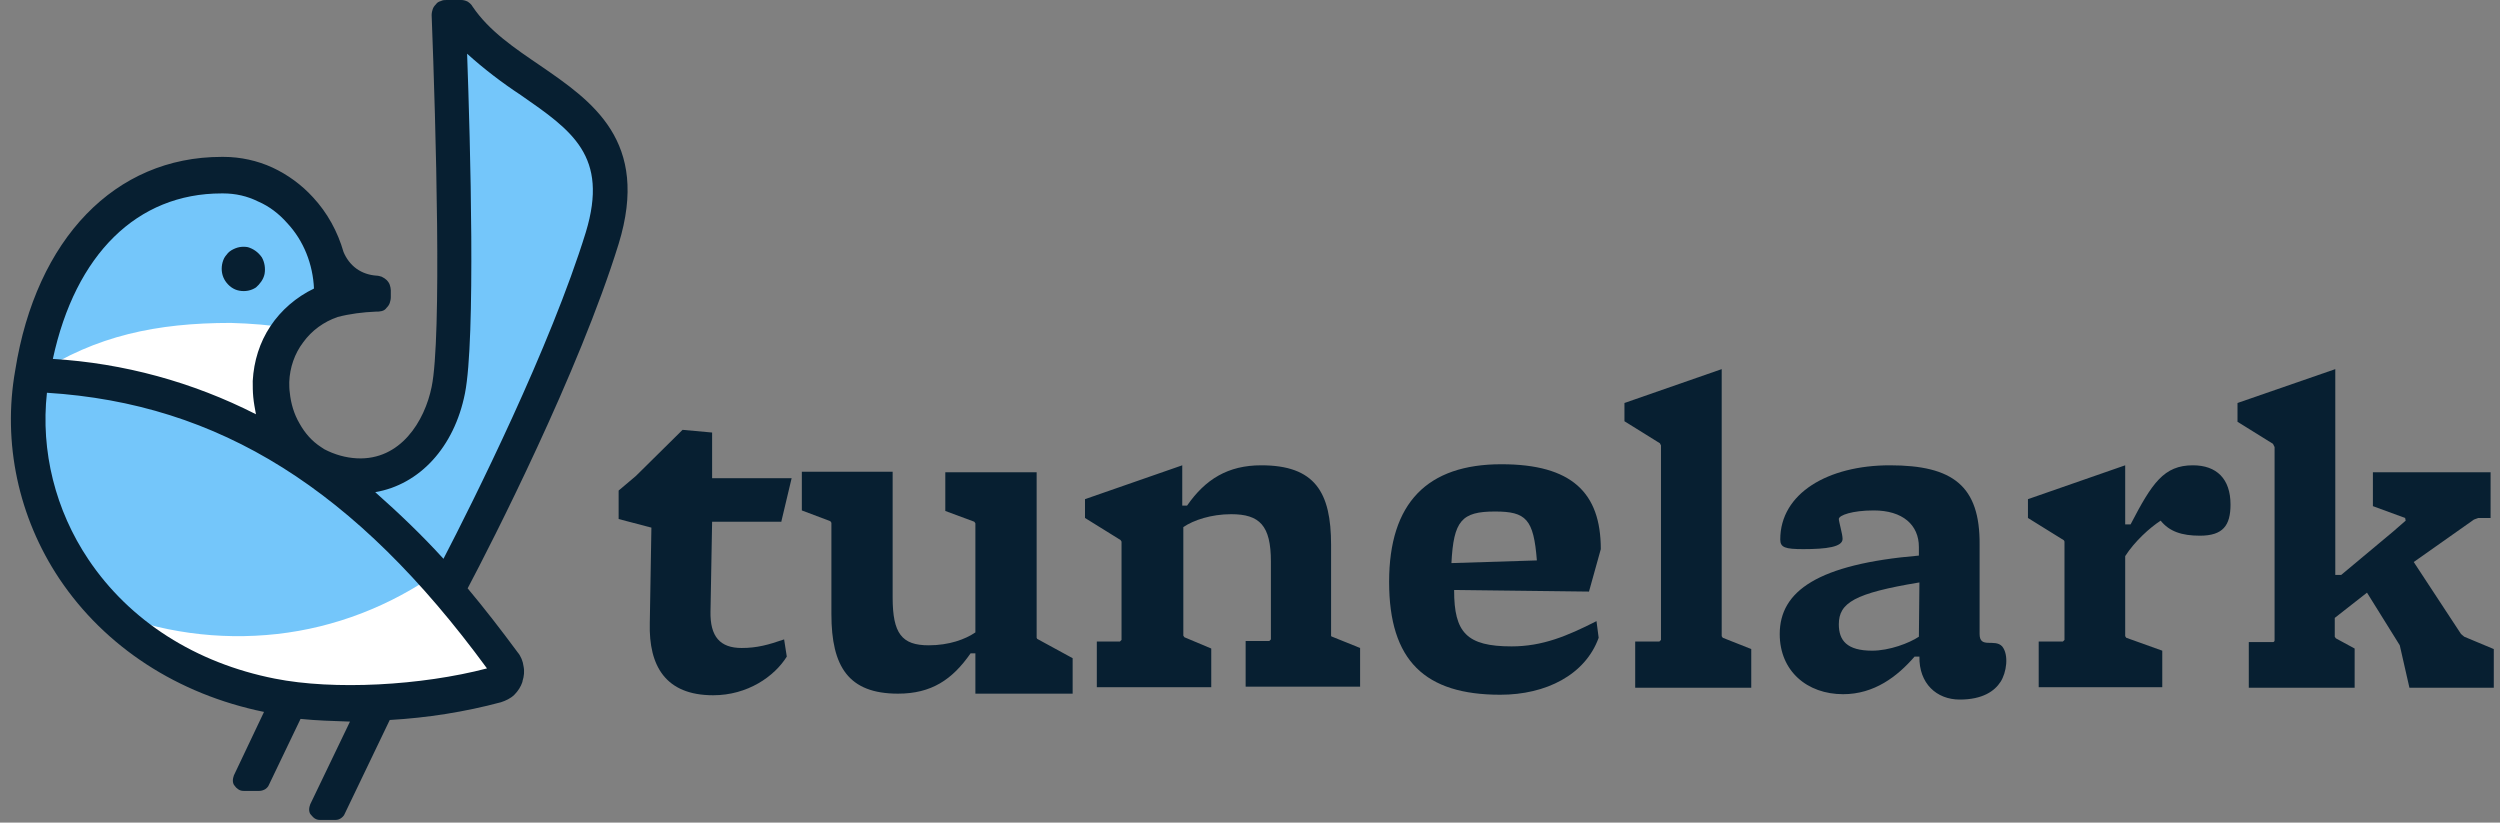 <svg xmlns="http://www.w3.org/2000/svg" width="155" height="51" viewBox="0 0 155 51" fill="none"><rect x="0" y="0" width="155" height="51" fill="#808080" stroke="none"/><path d="M48.448 32.313L49.081 29.648H44.151V26.817L42.319 26.65L39.42 29.515L38.355 30.414V32.18L40.387 32.713L40.287 38.643C40.22 41.274 41.253 43.106 44.218 43.106C46.349 43.106 48.015 41.941 48.781 40.708L48.615 39.642C47.649 39.975 46.949 40.175 45.983 40.175C44.651 40.175 44.018 39.475 44.051 37.91L44.151 32.347H48.448V32.313Z" fill="#071F31"></path><path d="M64.272 39.542V29.282H58.609V31.68L60.408 32.347L60.474 32.447V39.209C59.841 39.642 58.842 40.009 57.576 40.009C55.911 40.009 55.344 39.276 55.344 37.044V29.249H49.714V31.647L51.48 32.313L51.547 32.413V38.076C51.547 41.341 52.613 43.007 55.677 43.007C57.743 43.007 59.042 42.141 60.175 40.508H60.474V43.007H66.504V40.808L64.305 39.609L64.272 39.542Z" fill="#071F31"></path><path d="M82.527 39.442V33.779C82.527 30.515 81.528 28.849 78.197 28.849C76.131 28.849 74.732 29.715 73.599 31.347H73.3V28.849L67.27 30.948V32.114L69.469 33.479L69.535 33.579V39.675L69.435 39.776H68.003V42.607H75.098V40.209L73.433 39.509L73.366 39.409V32.68C73.999 32.247 75.098 31.88 76.331 31.88C78.097 31.88 78.796 32.58 78.796 34.812V39.642L78.696 39.742H77.23V42.574H84.326V40.175L82.594 39.476L82.527 39.442Z" fill="#071F31"></path><path d="M98.517 36.678L99.25 34.046C99.25 30.548 97.451 28.783 93.087 28.783C88.49 28.783 86.125 31.181 86.125 36.078C86.125 40.975 88.357 43.074 93.02 43.074C95.852 43.074 98.284 41.841 99.117 39.543L98.983 38.51C97.151 39.443 95.619 40.076 93.72 40.076C90.922 40.076 90.156 39.209 90.156 36.611V36.578L98.517 36.678ZM89.989 34.912C90.122 32.281 90.622 31.714 92.687 31.714C94.62 31.714 95.086 32.181 95.286 34.746L89.989 34.912Z" fill="#071F31"></path><path d="M106.745 39.443V22.886L100.716 24.985V26.117L102.914 27.483L102.981 27.617V39.676L102.881 39.776H101.382V42.641H108.578V40.242L106.812 39.542L106.745 39.443Z" fill="#071F31"></path><path d="M122.735 39.309V33.779C122.768 30.115 121.069 28.849 117.172 28.849C113.341 28.849 110.376 30.581 110.376 33.446C110.376 33.946 110.676 34.046 111.809 34.046C113.241 34.046 114.24 33.913 114.24 33.413C114.24 33.113 114.007 32.347 114.007 32.18C114.007 31.947 114.84 31.647 116.172 31.647C117.971 31.647 118.971 32.547 118.971 33.913V34.446C112.708 34.978 110.343 36.644 110.343 39.309C110.343 41.608 112.042 43.04 114.274 43.04C116.206 43.04 117.638 41.941 118.704 40.708H119.004C118.971 42.374 120.07 43.373 121.502 43.373C122.935 43.373 123.668 42.84 124.034 42.274C124.401 41.708 124.567 40.608 124.134 40.075C123.668 39.576 122.735 40.242 122.735 39.309ZM118.971 39.476C118.371 39.875 117.139 40.342 116.073 40.342C114.507 40.342 114.007 39.709 114.007 38.709C114.007 37.377 114.973 36.777 119.004 36.111L118.971 39.476Z" fill="#071F31"></path><path d="M135.96 28.849C134.161 28.849 133.428 29.948 132.096 32.513H131.762V28.849L125.733 30.948V32.114L127.931 33.479C127.965 33.479 127.998 33.579 127.998 33.579V39.675L127.898 39.776H126.399V42.607H134.061V40.342L131.829 39.542L131.762 39.442V34.479C132.362 33.546 133.295 32.713 133.961 32.28C134.494 32.946 135.26 33.213 136.393 33.213C137.825 33.213 138.292 32.58 138.292 31.281C138.292 29.682 137.426 28.849 135.96 28.849Z" fill="#071F31"></path><path d="M152.783 39.476L152.583 39.309L149.652 34.845L153.383 32.214L153.649 32.114H154.416V29.282H147.12V31.381L149.119 32.114L149.152 32.28L148.386 32.947L145.155 35.645H144.788V22.886L138.725 24.985V26.151L140.924 27.517L141.024 27.716V39.709C141.024 39.742 140.991 39.809 140.924 39.809H139.425V42.641H145.988V40.209L144.822 39.576L144.755 39.476V38.31L146.754 36.744L148.786 40.009L149.385 42.641H154.615V40.242L152.783 39.476Z" fill="#071F31"></path><path d="M28.094 0.6H27.761C27.761 0.6 28.594 20.055 27.761 24.185C27.128 27.217 25.03 29.648 21.998 29.482C21.032 29.449 20.066 29.149 19.233 28.582C18.534 28.116 17.967 27.483 17.534 26.784C17.101 26.051 16.868 25.251 16.802 24.419C16.768 24.152 16.768 23.886 16.768 23.586C16.802 22.453 17.201 21.387 17.867 20.488C18.534 19.588 19.466 18.922 20.532 18.555C20.799 14.325 17.734 10.86 13.837 10.827C7.84 10.76 3.277 15.258 2.011 23.153C0.378 33.08 7.274 41.574 16.835 43.173C21.066 43.873 26.495 43.44 31.759 42.141L31.859 41.841C30.326 39.376 27.828 36.278 27.828 36.278C27.828 36.278 34.59 23.785 37.355 14.725C39.954 6.13 31.359 6.03 28.094 0.6Z" fill="#74C6FA"></path><path d="M27.162 35.478C24.197 37.577 20.766 38.909 17.168 39.309C13.57 39.709 9.906 39.209 6.575 37.843C9.34 40.642 12.937 42.507 16.835 43.173C21.066 43.873 26.495 43.44 31.759 42.141L31.859 41.874C30.36 39.509 27.162 35.478 27.162 35.478Z" fill="white"></path><path d="M19.267 28.615C18.568 28.149 18.001 27.549 17.568 26.816C17.135 26.084 16.902 25.284 16.802 24.451C16.769 24.185 16.769 23.918 16.769 23.618C16.835 22.419 17.268 21.287 18.035 20.354C16.802 20.154 15.536 20.054 14.304 20.021C9.707 20.021 5.942 20.82 2.311 23.185C8.94 23.285 14.237 25.417 19.434 28.715L19.267 28.615Z" fill="white"></path><path d="M16.402 16.99C16.468 16.623 16.402 16.257 16.235 15.957C16.002 15.624 15.702 15.424 15.369 15.324C15.203 15.291 15.003 15.291 14.836 15.324C14.67 15.357 14.503 15.424 14.336 15.524C14.17 15.624 14.07 15.757 13.97 15.89C13.87 16.023 13.803 16.223 13.77 16.39C13.704 16.756 13.77 17.123 13.97 17.423C14.17 17.722 14.47 17.956 14.836 18.022C15.203 18.089 15.569 18.022 15.869 17.822C16.102 17.622 16.335 17.323 16.402 16.99Z" fill="#071F31"></path><path d="M33.491 4.064C31.926 2.998 30.327 1.932 29.294 0.4C29.227 0.267 29.094 0.167 28.994 0.1C28.861 0.033 28.728 0 28.594 0H27.695C27.562 0 27.462 2.53161e-07 27.328 0.067C27.195 0.1 27.095 0.167 27.029 0.266C26.929 0.366 26.862 0.466 26.829 0.566C26.796 0.666 26.762 0.799 26.762 0.933C27.029 7.895 27.395 20.92 26.762 23.985C26.329 26.117 24.83 28.549 22.132 28.416C21.432 28.382 20.733 28.182 20.1 27.849L19.9 27.716C19.334 27.349 18.9 26.85 18.567 26.25C18.234 25.684 18.034 25.018 17.968 24.351C17.934 24.118 17.934 23.918 17.934 23.685C17.968 22.786 18.267 21.92 18.8 21.22C19.334 20.487 20.066 19.954 20.933 19.654C21.699 19.454 22.498 19.355 23.298 19.321C23.431 19.321 23.531 19.321 23.664 19.288C23.797 19.255 23.897 19.188 23.964 19.088C24.064 18.988 24.131 18.888 24.164 18.788C24.197 18.688 24.23 18.555 24.23 18.422V17.989C24.23 17.889 24.197 17.756 24.164 17.656C24.131 17.556 24.064 17.456 23.964 17.356C23.897 17.289 23.797 17.223 23.664 17.156C23.564 17.123 23.431 17.089 23.331 17.089C22.898 17.056 22.465 16.923 22.098 16.656C21.732 16.39 21.465 16.023 21.299 15.623C20.933 14.358 20.299 13.192 19.4 12.226C18.701 11.46 17.834 10.826 16.902 10.393C15.969 9.96 14.903 9.727 13.87 9.727H13.737C7.141 9.727 2.244 14.791 0.945 22.952C0.146 27.449 1.145 32.08 3.677 35.877C6.508 40.108 11.005 43.04 16.369 44.139L14.503 48.07C14.47 48.17 14.437 48.27 14.437 48.403C14.437 48.503 14.47 48.636 14.537 48.703C14.603 48.803 14.67 48.869 14.77 48.936C14.87 49.003 14.97 49.036 15.103 49.036H16.069C16.202 49.036 16.302 49.003 16.435 48.936C16.535 48.869 16.635 48.769 16.669 48.669L18.634 44.572C19.6 44.672 20.633 44.705 21.699 44.739L19.233 49.869C19.2 49.969 19.167 50.069 19.167 50.202C19.167 50.302 19.2 50.435 19.267 50.502C19.334 50.568 19.4 50.668 19.5 50.735C19.6 50.801 19.7 50.835 19.833 50.835H20.799C20.933 50.835 21.032 50.801 21.132 50.735C21.232 50.668 21.332 50.568 21.366 50.468L24.164 44.639C26.496 44.505 28.828 44.139 31.059 43.539C31.359 43.439 31.659 43.306 31.892 43.073C32.125 42.84 32.292 42.573 32.392 42.273V42.24C32.492 41.94 32.525 41.607 32.459 41.307C32.425 41.008 32.292 40.675 32.092 40.441C31.059 39.042 30.027 37.71 28.994 36.477C30.46 33.712 35.89 23.085 38.355 15.124C40.32 8.728 36.689 6.263 33.491 4.064ZM13.737 11.992H13.837C14.603 11.992 15.336 12.159 16.002 12.492C16.702 12.792 17.301 13.258 17.801 13.825C18.834 14.924 19.4 16.39 19.467 17.889C18.367 18.422 17.435 19.221 16.768 20.221C16.102 21.22 15.736 22.386 15.669 23.619C15.669 23.952 15.669 24.285 15.702 24.618C15.736 24.984 15.802 25.317 15.869 25.684C11.938 23.685 7.674 22.519 3.277 22.253C4.676 15.757 8.507 11.992 13.737 11.992ZM30.193 41.441C26.129 42.507 20.699 42.806 17.035 42.074C12.138 41.108 8.041 38.509 5.476 34.678C3.443 31.647 2.511 27.982 2.91 24.351C13.604 25.018 22.065 30.348 30.193 41.441ZM36.323 14.391C34.124 21.52 29.327 31.114 27.495 34.645C26.163 33.179 24.73 31.813 23.264 30.514C25.996 30.048 28.161 27.749 28.828 24.385C29.494 21.02 29.161 8.894 28.961 3.331C29.994 4.264 31.126 5.13 32.292 5.896C35.457 8.095 37.755 9.661 36.323 14.391Z" fill="#071F31"></path></svg>